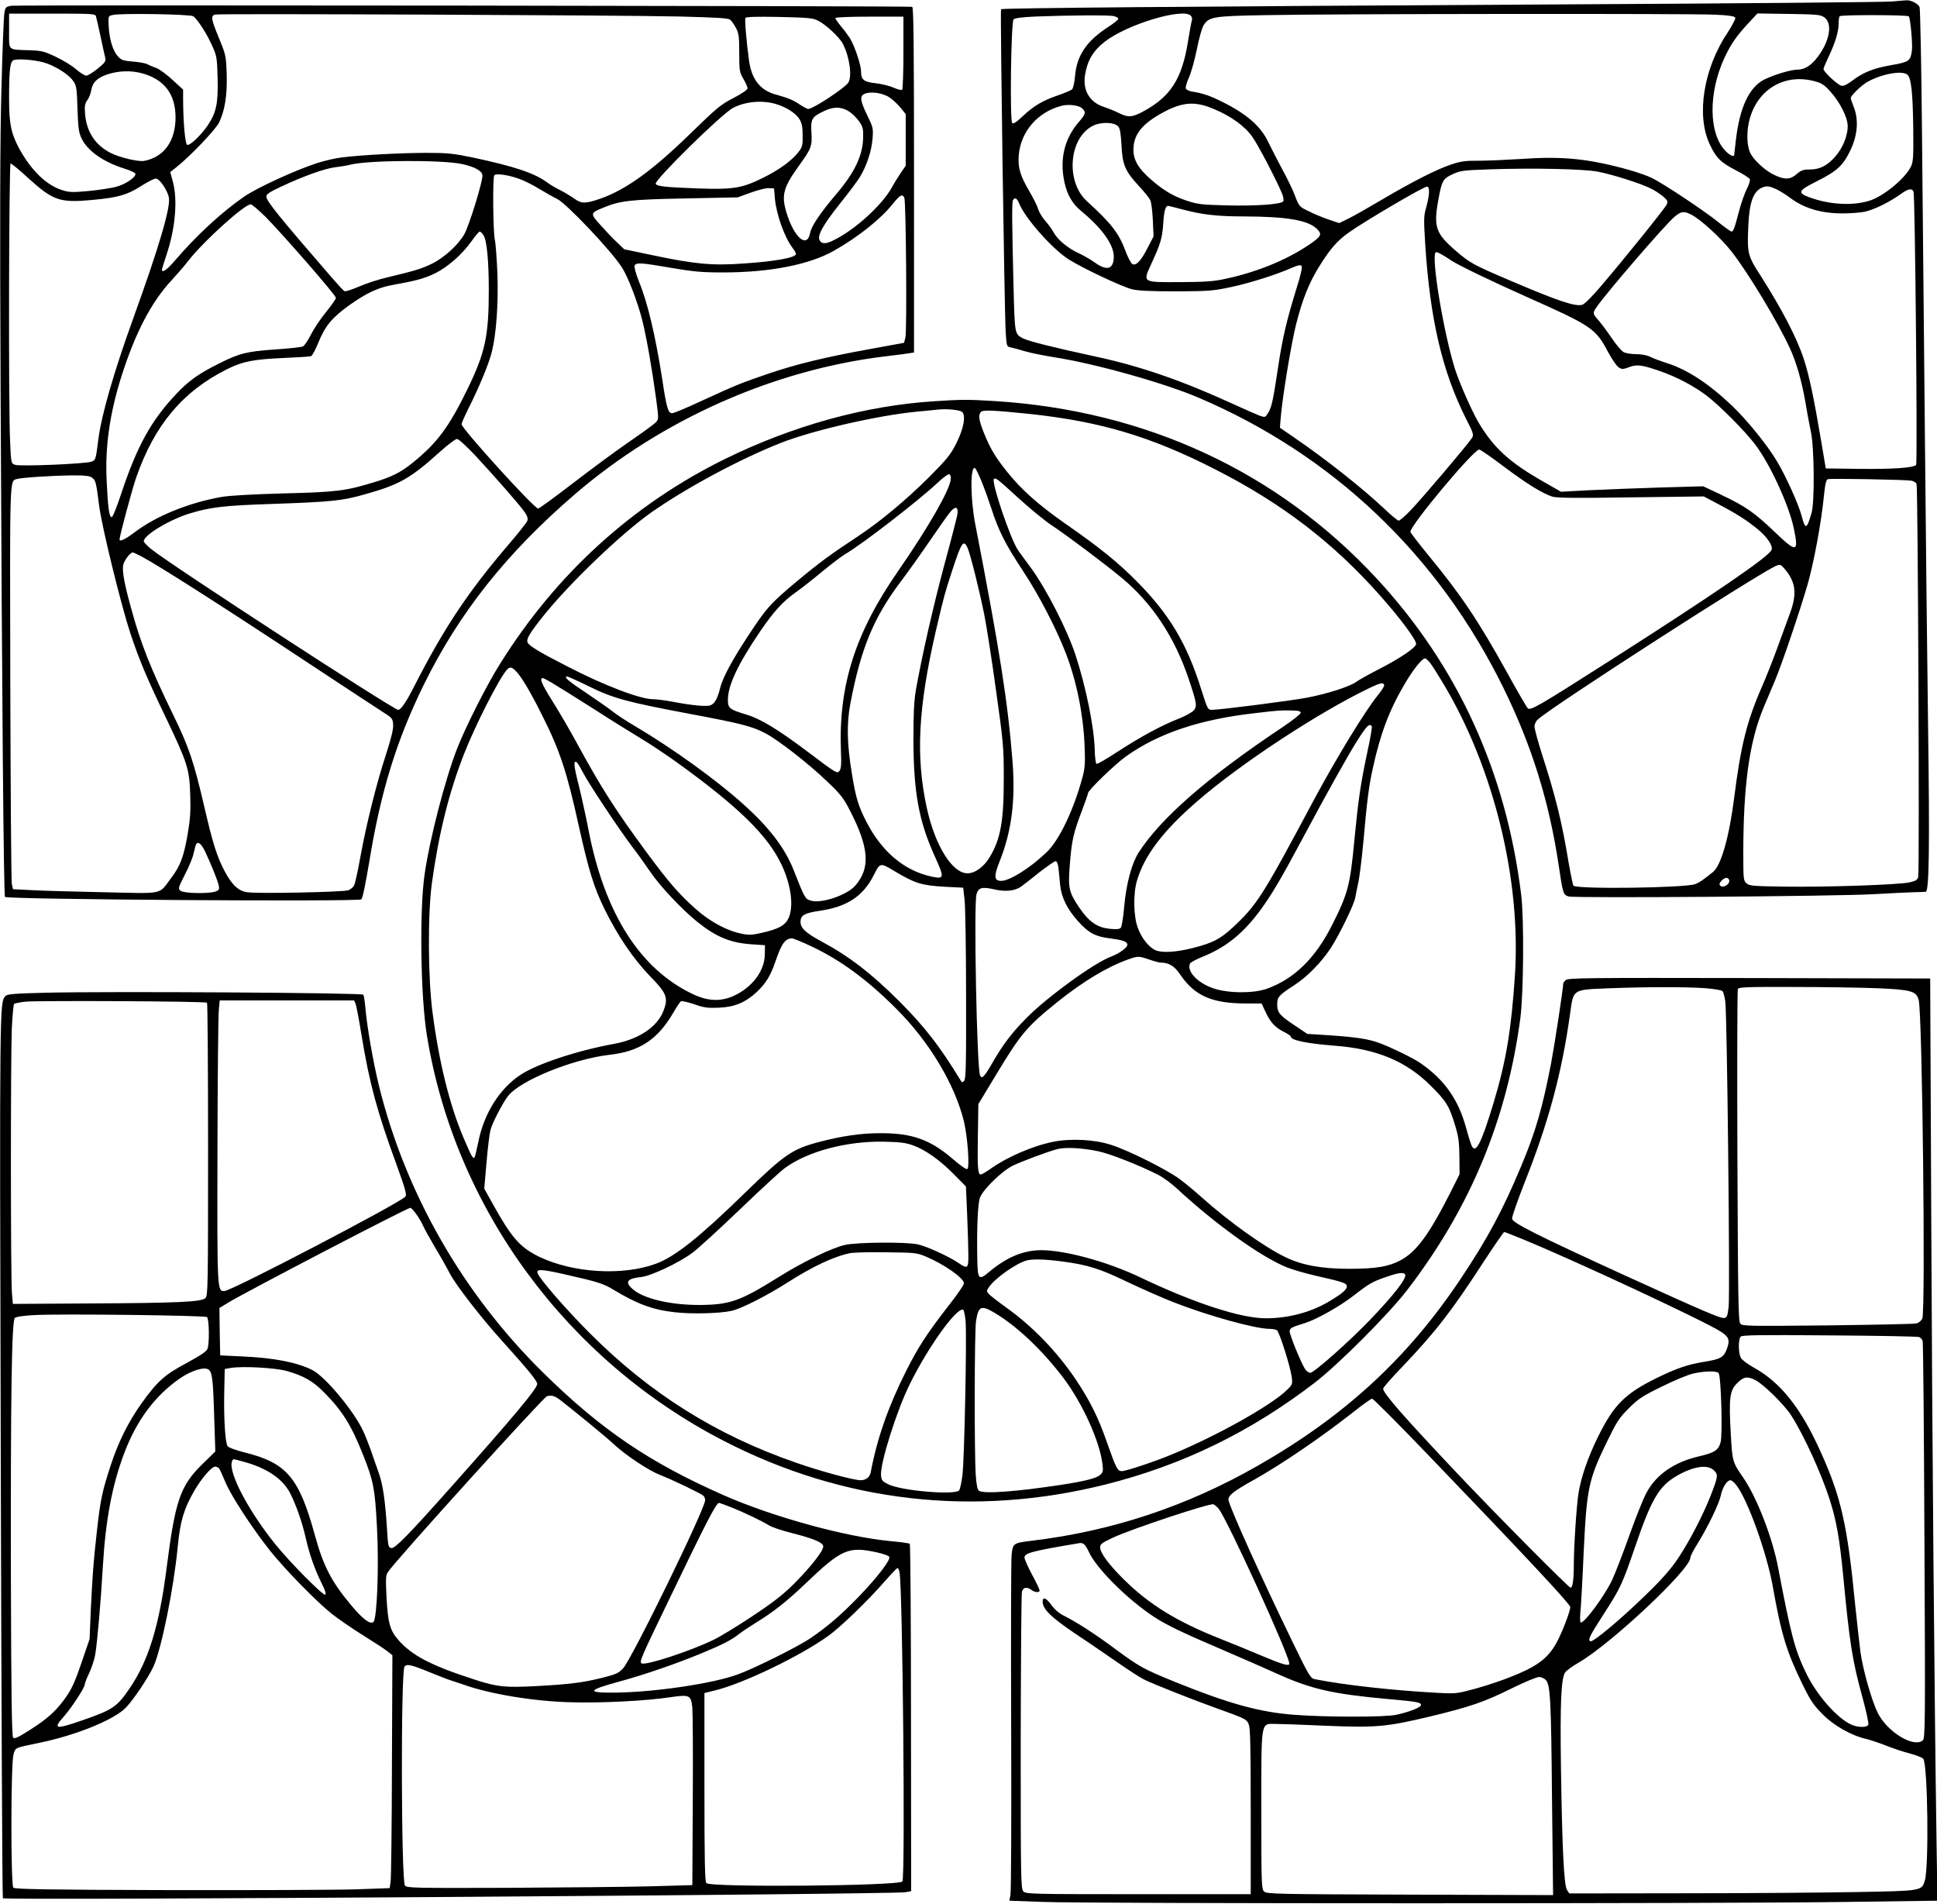 <?xml version="1.0" standalone="no"?>
<!DOCTYPE svg PUBLIC "-//W3C//DTD SVG 20010904//EN"
 "http://www.w3.org/TR/2001/REC-SVG-20010904/DTD/svg10.dtd">
<svg version="1.0" xmlns="http://www.w3.org/2000/svg"
 width="1280pt" height="1258pt" viewBox="0 0 1280 1258"
 preserveAspectRatio="xMidYMid meet">
<g transform="translate(0,1258) scale(0.1,-0.1)"
fill="#000000" stroke="none">
<path d="M12500 12570 c-41 -4 -1018 -13 -2170 -19 -2556 -14 -3707 -24 -3715
-32 -6 -7 22 -1996 31 -2137 6 -90 7 -92 32 -97 15 -3 56 -14 92 -25 36 -11
126 -29 200 -41 265 -41 722 -169 949 -266 890 -379 1584 -1040 2016 -1918
187 -381 302 -750 365 -1172 28 -189 30 -195 66 -206 40 -12 1773 1 2014 15
107 6 227 12 265 13 39 1 75 2 81 3 22 4 26 304 15 1092 -6 426 -15 1293 -21
1925 -6 633 -15 1524 -19 1980 -4 457 -12 838 -16 848 -10 23 -57 47 -87 45
-13 -1 -57 -4 -98 -8z m-4630 -95 c7 -8 10 -21 6 -30 -3 -8 -15 -72 -26 -141
-39 -244 -114 -361 -291 -458 -77 -42 -103 -44 -167 -12 -26 13 -71 31 -99 40
-93 31 -139 110 -123 210 15 96 54 161 131 221 148 115 522 227 569 170z
m3463 8 c94 -4 130 -10 134 -20 3 -7 -20 -51 -50 -97 -160 -239 -209 -547
-119 -739 42 -90 72 -120 171 -171 49 -25 91 -52 94 -60 3 -8 -5 -36 -19 -63
-14 -26 -39 -96 -54 -155 -29 -111 -36 -128 -49 -128 -4 0 -46 30 -92 67 -98
78 -359 251 -433 287 -28 14 -94 37 -146 52 -267 75 -441 93 -712 74 -99 -6
-228 -12 -287 -12 -87 1 -119 -4 -179 -24 -97 -32 -253 -111 -458 -232 -93
-55 -195 -113 -227 -128 l-57 -28 -69 23 c-38 13 -97 37 -132 55 -63 30 -64
32 -91 101 -14 39 -52 117 -84 175 -31 58 -72 138 -91 177 -50 108 -143 190
-312 273 -76 38 -124 54 -193 65 -20 3 -39 12 -42 21 -3 8 6 40 20 70 14 30
38 115 53 188 14 73 35 145 45 160 36 55 62 60 411 66 452 9 2814 11 2968 3z
m724 -19 c53 -40 35 -152 -43 -257 -43 -58 -87 -87 -135 -87 -45 0 -157 -34
-221 -66 -99 -50 -162 -184 -187 -399 -6 -49 -11 -93 -11 -97 0 -18 -28 -6
-58 25 -111 114 -114 382 -7 614 42 90 81 147 158 229 l60 65 208 -3 c193 -3
210 -5 236 -24z m-4698 10 c17 -4 31 -12 31 -18 0 -6 -28 -29 -62 -51 -147
-94 -213 -191 -224 -328 -4 -45 -13 -82 -20 -88 -8 -6 -49 -24 -93 -39 -103
-35 -162 -71 -234 -139 -41 -39 -61 -51 -68 -44 -17 17 -8 668 9 685 9 9 58
15 150 19 206 8 475 10 511 3z m5255 -2 c11 -19 26 -187 20 -228 -10 -68 -19
-74 -140 -95 -117 -21 -184 -48 -258 -105 -34 -25 -54 -34 -69 -30 -26 7 -117
92 -117 110 0 6 16 44 35 84 43 90 65 164 65 217 0 23 3 45 7 48 9 10 451 9
457 -1z m-11 -384 c26 -20 37 -113 40 -354 2 -196 0 -223 -16 -256 -40 -80
-183 -197 -276 -225 -113 -34 -264 -25 -396 24 -80 30 -72 44 54 107 131 66
172 104 219 204 47 98 55 199 23 282 -12 30 -21 58 -21 62 0 16 66 80 107 105
92 53 227 79 266 51z m-618 -43 c51 -13 67 -23 107 -66 66 -72 118 -175 118
-233 0 -63 -32 -142 -81 -199 -53 -61 -103 -87 -170 -87 -43 0 -57 -5 -86 -30
-42 -37 -79 -39 -148 -6 -51 23 -120 83 -151 131 -25 38 -33 109 -23 185 33
227 220 359 434 305z m-3964 -185 c115 -48 207 -115 256 -186 39 -55 159 -286
196 -375 8 -20 11 -42 7 -49 -12 -20 -179 -32 -375 -27 -160 4 -189 7 -260 30
-90 30 -154 67 -237 139 -85 74 -118 129 -118 198 0 102 57 173 201 250 126
67 208 72 330 20z m-871 5 c28 -25 25 -38 -20 -90 -88 -101 -123 -224 -103
-360 14 -102 52 -175 116 -228 138 -113 217 -223 217 -302 0 -84 -45 -98 -126
-39 -27 19 -76 48 -110 63 -69 32 -138 90 -161 135 -9 17 -33 51 -54 75 -22
24 -43 60 -49 80 -5 20 -32 73 -59 119 -60 103 -75 154 -69 236 13 157 125
286 283 327 45 12 113 4 135 -16z m238 -119 c13 -13 18 -42 23 -124 6 -131 24
-172 113 -269 35 -37 69 -79 76 -93 8 -14 15 -71 18 -133 l5 -109 -38 -73
c-45 -89 -78 -124 -103 -109 -9 6 -29 44 -44 84 -44 119 -94 184 -255 330
-143 130 -120 419 39 499 52 26 138 25 166 -3z m3170 -300 c95 -18 285 -78
352 -112 25 -12 61 -36 80 -52 30 -26 33 -32 24 -53 -12 -26 -278 -356 -435
-540 -61 -72 -109 -119 -124 -123 -48 -12 -159 25 -475 160 -246 105 -266 116
-360 197 -133 115 -148 157 -115 338 23 126 30 138 94 168 52 24 70 26 241 32
290 10 622 3 718 -15z m-1115 -141 c-1 -22 -10 -66 -19 -98 -16 -53 -16 -76
-6 -241 32 -495 112 -837 267 -1147 53 -104 55 -112 41 -134 -29 -45 -340
-411 -405 -477 -36 -38 -71 -68 -78 -68 -7 0 -52 37 -100 83 -146 137 -387
327 -592 467 l-93 64 5 65 c11 135 69 487 101 615 42 168 87 280 157 391 70
112 116 165 194 220 102 73 499 306 515 302 11 -2 14 -14 13 -42z m2293 26
c22 -10 62 -35 88 -54 94 -72 207 -107 353 -107 51 0 116 5 145 11 61 13 161
62 233 113 55 40 79 45 90 19 10 -27 27 -1795 17 -1805 -19 -19 -149 -28 -367
-26 l-230 3 -32 190 c-47 279 -79 429 -113 532 -44 137 -144 329 -286 552 -85
131 -89 148 -81 325 6 158 33 232 92 257 30 12 46 10 91 -10z m-5000 -98 c41
-99 221 -301 328 -368 98 -61 349 -179 416 -196 39 -10 123 -14 290 -14 218 1
245 3 363 28 128 27 303 83 405 128 36 16 55 20 62 13 8 -8 -3 -56 -35 -158
-63 -204 -91 -323 -120 -518 -32 -213 -41 -257 -65 -296 -19 -31 -20 -31 -57
-18 -21 8 -99 42 -173 76 -335 154 -614 251 -914 315 -273 59 -440 101 -475
119 -56 29 -55 28 -63 325 -11 435 -12 577 -4 589 13 21 27 13 42 -25z m1083
-38 c128 -34 229 -45 406 -45 274 -1 415 -24 475 -80 40 -38 33 -52 -57 -112
-147 -98 -337 -175 -539 -219 -81 -18 -135 -22 -301 -23 -258 -1 -252 -5 -195
121 61 132 72 168 79 267 5 83 15 116 32 116 3 0 48 -11 100 -25z m3359 -34
c62 -32 197 -156 266 -245 109 -140 304 -463 383 -635 45 -97 79 -219 104
-361 10 -63 27 -151 36 -195 22 -100 25 -464 4 -534 -32 -110 -41 -113 -66
-18 -19 73 -103 260 -163 360 -63 106 -191 264 -293 363 -155 148 -298 242
-434 285 -38 12 -87 30 -107 40 -23 12 -59 19 -95 19 -32 0 -69 6 -83 13 -14
7 -50 49 -80 94 -30 44 -70 97 -87 117 -39 43 -40 48 -11 89 67 97 457 549
515 596 44 36 60 38 111 12z m-1588 -302 c46 -31 262 -135 495 -239 435 -194
459 -209 543 -369 24 -45 55 -89 68 -98 22 -14 28 -14 69 1 52 20 83 16 205
-26 110 -39 218 -95 305 -160 85 -64 257 -236 325 -327 98 -129 223 -402 254
-553 33 -159 19 -162 -125 -24 -135 129 -192 169 -351 245 l-123 58 -285 -8
c-157 -5 -368 -13 -470 -18 l-185 -10 -115 66 c-227 129 -330 224 -431 394
-45 78 -124 257 -154 350 -75 237 -159 742 -128 772 6 6 45 -14 103 -54z m348
-1362 c152 -114 251 -175 319 -198 29 -9 148 -11 520 -5 l482 6 98 -52 c127
-67 188 -107 260 -166 62 -51 100 -109 90 -135 -17 -44 -373 -288 -1072 -734
-475 -303 -522 -330 -540 -312 -7 8 -68 111 -133 230 -193 349 -309 521 -526
784 -63 77 -115 145 -116 151 -1 43 418 544 455 544 7 0 81 -51 163 -113z
m2694 -93 c14 -3 30 -13 33 -22 9 -21 20 -2561 11 -2595 -5 -21 -15 -27 -58
-37 -74 -16 -550 -32 -825 -28 -210 3 -233 5 -252 22 -20 18 -21 29 -21 195 0
455 40 740 134 966 19 44 53 125 76 180 49 118 164 458 215 634 41 142 91 413
107 578 9 87 15 113 27 117 20 6 516 -3 553 -10z m-836 -586 c70 -84 79 -160
35 -283 -16 -44 -54 -147 -84 -230 -30 -82 -77 -202 -105 -265 -99 -226 -139
-389 -182 -729 -33 -261 -87 -451 -141 -493 -74 -59 -89 -68 -115 -79 -67 -26
-781 -35 -806 -11 -4 4 -19 75 -33 157 -44 266 -85 432 -176 714 -27 85 -49
167 -49 181 0 15 10 36 23 47 93 86 1483 981 1577 1016 25 9 27 8 56 -25z
m-372 -2047 c17 -27 -35 -64 -57 -42 -7 7 -5 16 8 31 19 21 40 26 49 11z"/>
<path d="M75 12542 c-37 -7 -40 -10 -46 -47 -4 -22 -13 -240 -19 -485 -10
-327 -11 -866 -6 -2030 9 -1982 20 -3317 29 -3326 17 -17 2328 -33 2355 -16 8
5 28 104 53 253 75 460 180 799 359 1164 234 476 548 872 1002 1262 572 491
1308 818 2043 908 72 8 145 18 163 21 l32 5 0 1140 c0 903 -3 1140 -12 1144
-22 6 -5911 13 -5953 7z m559 -69 c3 -10 17 -71 31 -136 13 -65 28 -128 31
-141 5 -20 -4 -32 -51 -70 -31 -25 -65 -46 -75 -46 -10 0 -40 19 -67 42 -26
23 -86 60 -133 82 -77 37 -94 41 -175 44 -147 5 -135 -6 -135 127 l0 115 284
0 c262 0 285 -1 290 -17z m642 0 c27 -16 94 -120 130 -204 26 -58 29 -77 32
-206 4 -163 -8 -225 -63 -308 -45 -67 -120 -139 -138 -132 -14 5 -27 156 -27
308 l0 57 -71 65 c-38 36 -87 71 -107 78 -20 7 -46 18 -57 24 -11 7 -54 15
-95 18 -67 6 -78 9 -102 36 -33 37 -56 114 -60 201 -3 64 -3 64 27 71 53 13
507 5 531 -8z m3211 -2 c245 -6 326 -11 338 -21 9 -8 26 -32 38 -54 19 -36 22
-57 22 -166 0 -118 2 -128 28 -172 15 -26 27 -53 27 -62 0 -9 -37 -34 -92 -63
-84 -43 -111 -65 -278 -228 -256 -250 -430 -376 -601 -437 -101 -35 -126 -35
-176 1 -23 16 -65 42 -94 56 -30 15 -67 37 -84 50 -82 61 -216 106 -494 165
-125 26 -165 30 -300 30 -166 0 -436 -14 -562 -30 -42 -5 -116 -22 -165 -38
-142 -46 -392 -161 -479 -220 -147 -101 -316 -256 -464 -429 -48 -56 -81 -78
-81 -55 0 5 14 48 30 98 58 171 75 360 43 481 l-18 66 45 36 c89 71 256 246
278 292 38 79 54 180 50 319 -4 122 -6 128 -51 238 -53 129 -56 148 -24 156
32 7 2683 -4 3064 -13z m916 -26 c52 -25 144 -110 167 -155 45 -87 62 -218 35
-257 -27 -38 -233 -173 -264 -173 -7 0 -31 13 -54 28 -46 31 -74 43 -159 67
-104 28 -160 99 -178 222 -17 123 -30 275 -24 285 5 7 80 9 223 6 183 -4 222
-7 254 -23z m567 -214 c0 -132 -4 -242 -9 -245 -5 -3 -30 4 -57 15 -26 12 -80
25 -118 29 -79 9 -96 23 -96 78 0 43 -43 171 -74 220 -13 20 -40 57 -60 80
-20 24 -36 48 -36 53 0 5 97 9 225 9 l225 0 0 -239z m-5658 -71 c72 -27 147
-77 174 -118 19 -27 22 -49 26 -179 4 -121 8 -156 25 -193 38 -85 144 -160
288 -205 40 -12 70 -27 70 -35 0 -24 -69 -69 -130 -85 -33 -8 -114 -21 -180
-27 -107 -10 -127 -9 -175 6 -104 33 -205 131 -284 276 -53 100 -66 162 -66
330 0 198 7 248 34 254 44 10 163 -3 218 -24z m626 -64 c147 -40 222 -137 222
-292 0 -156 -76 -262 -207 -287 -38 -7 -163 22 -223 53 -101 52 -158 139 -168
258 -4 52 -1 68 15 90 11 15 23 45 26 66 9 53 40 83 111 106 73 23 152 25 224
6z m4942 -161 c23 -16 55 -47 73 -69 l32 -40 0 -171 0 -170 -31 -45 c-17 -25
-45 -70 -62 -101 -64 -113 -230 -266 -367 -338 -63 -34 -92 -36 -108 -10 -19
30 20 101 133 243 60 75 122 157 136 183 43 72 74 169 80 247 5 68 4 74 -35
154 -47 96 -51 128 -18 142 41 18 122 6 167 -25z m-761 -40 c72 -19 140 -62
165 -104 15 -25 20 -53 20 -106 1 -64 -2 -76 -27 -109 -43 -56 -126 -117 -233
-170 -141 -70 -198 -79 -434 -71 -212 8 -271 14 -277 31 -8 25 437 463 511
501 77 41 187 52 275 28z m486 -48 c21 -12 53 -42 70 -66 27 -38 30 -50 29
-109 -3 -122 -57 -234 -185 -383 -97 -114 -157 -203 -165 -246 -20 -109 -107
-34 -158 136 -33 113 -20 162 85 308 80 110 87 129 81 219 -6 88 4 103 83 140
63 30 109 30 160 1z m-2551 -351 c82 -18 130 -44 134 -73 5 -33 -87 -332 -119
-389 -41 -73 -135 -158 -218 -198 -70 -33 -98 -42 -297 -90 -56 -13 -138 -40
-183 -60 -45 -19 -87 -33 -94 -30 -7 3 -43 42 -82 87 -356 411 -435 509 -435
539 0 15 24 31 98 65 146 69 290 120 357 128 33 4 78 11 100 17 119 30 605 33
739 4z m-2865 -95 c163 -147 206 -162 422 -142 171 16 229 33 320 91 43 28 87
50 99 50 24 0 77 -76 86 -126 12 -65 -65 -326 -236 -799 -129 -357 -209 -635
-230 -797 -17 -135 -18 -138 -45 -148 -38 -15 -476 -33 -506 -21 -25 9 -26 11
-32 147 -12 235 -8 1844 3 1844 6 0 60 -44 119 -99z m3240 -2 c31 -10 92 -41
136 -68 44 -26 96 -56 116 -65 61 -29 362 -346 430 -455 40 -62 105 -233 134
-350 27 -109 64 -318 91 -518 17 -128 17 -133 -1 -152 -10 -12 -86 -67 -169
-124 -83 -57 -252 -181 -374 -275 -123 -95 -229 -172 -236 -172 -26 0 -506
529 -506 557 0 7 20 53 44 101 73 145 136 297 156 377 29 114 44 316 37 515
-4 96 -11 198 -17 225 -12 55 -15 409 -4 426 9 15 91 4 163 -22z m1692 -134
c10 -103 63 -252 115 -321 13 -17 24 -36 24 -42 0 -24 -135 -49 -346 -63 -206
-15 -321 -4 -593 53 l-196 41 -48 46 c-27 25 -76 77 -109 114 -69 77 -69 79
19 115 110 46 179 54 543 61 l345 7 85 31 c47 17 101 31 120 30 l35 -2 6 -70z
m855 8 c11 -25 18 -881 7 -923 l-9 -35 -235 -43 c-291 -53 -472 -97 -659 -160
-184 -63 -214 -75 -436 -177 -100 -47 -191 -85 -202 -85 -27 0 -37 31 -66 226
-45 287 -96 504 -153 642 -20 50 -33 97 -30 106 9 23 42 21 244 -14 146 -25
201 -30 342 -30 307 0 569 51 731 143 157 88 309 209 388 308 50 62 65 70 78
42z m-4222 -125 c114 -115 466 -519 466 -536 0 -7 -29 -49 -65 -93 -36 -44
-81 -111 -100 -149 -19 -38 -43 -73 -52 -78 -10 -6 -94 -15 -186 -21 -186 -13
-236 -25 -370 -93 -137 -68 -203 -116 -286 -205 -163 -173 -255 -341 -357
-646 -34 -103 -60 -167 -67 -164 -16 5 -24 64 -32 237 -12 227 20 448 98 695
91 286 197 489 329 631 35 38 87 98 115 134 100 128 368 370 410 370 8 0 51
-37 97 -82z m1441 -122 c22 -33 35 -169 35 -361 0 -305 -23 -412 -139 -652
-124 -254 -199 -356 -361 -488 -80 -65 -139 -95 -254 -130 -194 -59 -248 -66
-601 -75 -216 -6 -359 -14 -415 -24 -216 -39 -427 -125 -568 -231 -65 -49
-102 -67 -102 -49 0 22 84 335 110 409 121 347 307 569 599 715 106 53 175 66
380 75 90 4 170 9 177 12 7 2 30 45 50 95 44 106 89 160 200 240 112 80 192
118 287 135 156 28 212 43 282 77 84 42 177 123 240 211 25 36 50 65 55 65 5
0 17 -11 25 -24z m-52 -1458 c134 -145 290 -323 323 -370 18 -25 24 -43 19
-58 -4 -12 -63 -87 -133 -168 -259 -303 -421 -546 -615 -927 -54 -106 -88
-155 -106 -155 -30 0 -1494 952 -1628 1059 -29 23 -53 48 -53 55 0 41 177 147
312 186 130 39 221 50 523 60 408 14 476 21 630 65 224 63 297 104 490 278 53
48 105 87 115 87 10 0 64 -49 123 -112z m-2536 -143 c25 -18 28 -27 48 -185
18 -142 144 -654 206 -843 59 -177 108 -294 230 -548 148 -309 161 -350 166
-519 4 -106 0 -161 -16 -256 -26 -153 -49 -215 -110 -295 -85 -113 -39 -103
-448 -94 -197 4 -412 10 -478 14 l-119 6 -8 35 c-4 19 -8 618 -10 1330 -3
1375 -5 1330 43 1345 29 9 219 22 359 24 88 1 121 -3 137 -14z m327 -521 c120
-64 571 -352 1172 -750 199 -131 390 -257 425 -279 60 -38 64 -42 67 -82 2
-30 -12 -89 -48 -200 -64 -196 -129 -458 -169 -677 -16 -91 -35 -175 -41 -186
-6 -12 -23 -26 -38 -32 -33 -12 -597 -24 -668 -13 -59 8 -102 49 -150 140 -50
94 -78 183 -134 425 -69 297 -101 393 -205 606 -150 308 -217 477 -279 707
-45 162 -59 242 -52 283 6 30 46 84 63 84 5 0 30 -12 57 -26z m422 -1951 c41
-88 81 -187 89 -222 6 -27 3 -32 -20 -41 -41 -16 -208 -13 -231 4 -18 14 -18
17 28 108 27 51 53 115 58 142 6 27 13 53 16 58 13 21 35 3 60 -49z"/>
<path d="M6174 9929 c-455 -29 -931 -160 -1380 -380 -613 -301 -1118 -760
-1489 -1354 -88 -139 -228 -417 -284 -560 -79 -202 -182 -599 -215 -831 -35
-240 -27 -808 15 -1065 185 -1139 922 -2144 1964 -2680 786 -405 1651 -504
2517 -288 511 128 963 348 1388 675 156 120 490 455 610 612 416 542 658 1125
747 1797 21 164 25 657 5 815 -100 810 -419 1509 -954 2087 -653 705 -1523
1110 -2523 1173 -175 11 -221 11 -401 -1z m183 -70 c27 -23 12 -109 -37 -207
-39 -77 -60 -103 -184 -228 -148 -147 -323 -293 -466 -387 -183 -121 -253
-172 -402 -296 -177 -148 -203 -177 -325 -363 -107 -163 -167 -275 -184 -343
-17 -70 -36 -104 -64 -115 -27 -10 -122 -1 -258 25 -44 8 -97 15 -119 15 -87
0 -324 90 -573 219 -186 95 -250 135 -259 157 -9 23 15 62 105 175 171 214
510 539 708 680 233 164 589 356 864 464 213 83 632 179 893 205 60 5 125 12
144 14 57 6 140 -2 157 -15z m448 -14 c468 -50 800 -149 1225 -366 440 -224
779 -483 1090 -834 134 -151 241 -295 238 -320 -4 -26 -108 -96 -253 -170 -60
-31 -125 -67 -144 -81 -44 -31 -186 -77 -326 -104 -107 -20 -573 -80 -627 -80
-26 0 -29 5 -69 132 -96 307 -211 499 -429 719 -123 124 -244 222 -470 379
-182 128 -289 223 -386 344 -77 96 -112 155 -153 258 -33 83 -38 117 -18 137
13 14 90 10 322 -14z m-319 -445 c19 -46 48 -127 65 -179 46 -145 94 -239 207
-410 107 -161 224 -387 287 -552 69 -179 114 -401 122 -604 5 -124 3 -149 -16
-219 -59 -214 -153 -410 -236 -488 -109 -104 -243 -188 -299 -188 -47 0 -50
30 -11 127 80 200 106 404 86 661 -31 394 -83 726 -246 1567 -33 171 -34 383
-3 373 6 -2 25 -42 44 -88z m-203 15 c-5 -70 -148 -319 -346 -605 -286 -411
-397 -760 -380 -1195 4 -86 1 -114 -10 -129 -14 -19 -23 -14 -200 120 -209
157 -320 225 -422 255 -103 31 -115 41 -115 93 0 98 65 236 213 454 89 131
150 198 235 258 37 26 117 89 177 139 61 50 130 103 155 117 103 59 481 351
603 466 37 35 73 61 80 59 7 -2 11 -17 10 -32z m446 -125 c78 -71 179 -154
224 -183 97 -64 349 -253 463 -348 199 -166 347 -391 438 -662 56 -166 58
-184 33 -212 -12 -13 -58 -38 -102 -55 -110 -43 -246 -117 -399 -216 -71 -47
-134 -83 -140 -81 -5 2 -11 43 -12 93 -3 146 -58 416 -126 624 -56 170 -191
434 -296 579 -26 35 -64 86 -84 115 -48 67 -179 451 -160 471 11 11 21 3 161
-125z m-403 -112 c-4 -21 -42 -170 -86 -331 -74 -276 -147 -598 -187 -822 -13
-76 -17 -155 -17 -330 1 -347 35 -537 139 -768 68 -150 67 -157 -22 -138 -178
39 -326 164 -427 360 -54 105 -71 161 -96 316 -33 198 -36 330 -11 465 69 363
153 567 330 803 47 62 137 188 199 279 62 91 123 177 137 192 33 35 49 25 41
-26z m69 -221 c19 -45 78 -282 109 -437 14 -69 49 -291 77 -495 49 -347 52
-383 52 -575 1 -294 -20 -413 -94 -535 -38 -63 -96 -105 -146 -105 -100 0
-214 183 -268 430 -75 341 -58 664 60 1175 55 234 57 241 107 395 62 190 76
210 103 147z m3057 -759 c14 -18 53 -80 87 -137 331 -553 513 -1291 472 -1922
-24 -364 -58 -568 -141 -845 -84 -277 -121 -347 -148 -277 -6 15 -21 64 -33
108 -51 190 -144 322 -304 432 -45 31 -186 100 -260 128 -78 30 -154 42 -343
55 l-143 9 -85 57 c-99 66 -114 84 -114 139 0 48 11 60 116 128 86 57 176 149
239 245 59 92 153 286 161 332 3 19 12 62 19 95 8 33 24 159 35 280 24 270 36
364 62 480 49 225 108 383 211 557 55 94 114 168 134 168 6 0 22 -15 35 -32z
m-6040 -55 c37 -39 98 -143 173 -294 115 -229 161 -368 240 -727 66 -296 98
-400 169 -547 86 -175 190 -330 304 -447 108 -111 119 -141 87 -225 -41 -108
-163 -190 -328 -220 -241 -44 -505 -131 -615 -203 -138 -89 -244 -256 -281
-444 -11 -54 -22 -101 -26 -104 -10 -10 -21 11 -73 133 -91 215 -160 493 -203
820 -31 227 -33 659 -5 860 45 326 113 601 213 855 75 191 228 491 281 553 21
24 34 22 64 -10z m480 -98 c160 -79 250 -103 658 -180 347 -65 422 -84 510
-131 85 -45 287 -202 410 -321 86 -82 105 -107 148 -191 125 -244 134 -375 36
-491 -54 -65 -229 -124 -298 -101 -36 12 -38 15 -111 200 -58 148 -164 286
-338 441 -180 161 -461 363 -705 508 -57 33 -122 76 -145 94 -23 19 -104 75
-179 126 -124 82 -157 111 -129 111 5 0 70 -29 143 -65z m-244 23 c31 -18 156
-96 277 -173 121 -78 263 -166 315 -197 52 -31 156 -100 230 -153 411 -296
606 -487 697 -683 61 -131 79 -271 44 -348 -22 -48 -67 -73 -180 -98 -61 -14
-83 -15 -130 -5 -97 19 -208 79 -301 161 -111 98 -180 177 -332 383 -204 278
-292 415 -452 708 -47 87 -122 216 -167 287 -70 112 -86 150 -62 150 3 0 31
-14 61 -32z m5499 -15 c2 -5 -16 -34 -40 -64 -84 -102 -277 -419 -423 -691
-345 -646 -377 -696 -538 -846 -83 -77 -132 -102 -265 -136 -116 -29 -208 -33
-250 -12 -43 23 -87 78 -111 143 -30 76 -33 229 -6 317 50 167 174 329 401
525 286 247 789 578 1130 743 79 38 96 41 102 21z m-552 -183 c0 -8 -56 -52
-125 -98 -486 -324 -802 -599 -947 -827 -45 -72 -81 -206 -94 -354 -6 -69 -16
-132 -22 -140 -8 -10 -27 -12 -70 -8 -85 8 -139 44 -204 139 -71 105 -76 130
-63 291 12 155 24 205 79 349 22 59 41 112 41 118 0 19 178 190 250 242 216
154 491 246 860 287 152 18 162 18 230 17 51 -1 65 -4 65 -16z m470 -89 c3 -5
-10 -83 -30 -173 -44 -206 -59 -310 -85 -578 -28 -300 -43 -355 -147 -561
-110 -219 -250 -356 -429 -421 -89 -32 -252 -32 -353 1 -105 35 -179 111 -158
164 3 8 42 29 87 47 153 62 268 155 381 310 73 100 133 201 274 465 151 283
306 561 363 650 64 101 82 119 97 96z m-5216 -299 c38 -75 232 -367 324 -490
41 -53 96 -131 124 -172 62 -92 209 -249 310 -330 124 -100 218 -139 358 -149
l90 -6 -1 -61 c-1 -108 -82 -216 -202 -272 -87 -41 -174 -38 -274 10 -348 165
-581 531 -688 1079 -17 90 -47 226 -66 302 -33 130 -36 165 -13 151 5 -3 22
-31 38 -62z m3145 -634 c3 -24 8 -73 11 -110 8 -86 46 -164 121 -247 70 -77
112 -99 216 -112 79 -10 108 -21 108 -41 0 -19 -54 -58 -107 -78 -113 -42
-419 -264 -558 -404 -99 -100 -158 -177 -231 -305 -51 -88 -67 -103 -78 -75
-21 56 -42 1128 -23 1196 12 43 36 50 112 33 79 -19 143 -12 185 19 16 11 70
54 120 94 51 39 98 72 105 72 9 0 16 -16 19 -42z m-1084 -23 c139 -83 180 -95
335 -104 l120 -6 9 -80 c5 -44 10 -328 10 -632 1 -452 -1 -554 -13 -565 -11
-11 -15 -10 -22 2 -136 224 -239 357 -406 524 -185 185 -331 297 -513 395
-106 57 -140 89 -140 130 0 44 26 59 132 74 178 27 283 97 353 237 41 81 41
81 135 25z m-545 -499 c193 -92 363 -217 555 -408 219 -217 390 -502 450 -748
24 -102 39 -304 22 -314 -7 -4 -48 25 -94 65 -151 130 -269 172 -478 172 -132
0 -253 -18 -407 -58 -178 -47 -229 -82 -493 -339 -300 -292 -458 -418 -584
-465 -220 -82 -550 -62 -774 46 -126 62 -181 124 -306 349 l-56 101 15 173 c8
95 20 191 26 214 12 46 78 174 115 223 79 104 429 246 673 274 197 22 317 101
419 276 23 40 47 75 52 78 6 3 45 -6 87 -20 65 -23 90 -26 162 -23 105 4 176
34 252 104 60 57 91 107 123 201 41 119 64 152 109 153 10 0 69 -24 132 -54z
m2230 -86 c32 -11 65 -20 74 -20 55 0 92 -22 130 -79 96 -141 210 -191 436
-191 l102 0 24 -52 c33 -71 63 -105 120 -134 27 -13 49 -28 49 -33 0 -24 107
-46 290 -60 277 -21 472 -102 635 -265 102 -101 122 -133 161 -263 22 -72 27
-109 28 -205 l1 -116 -62 -124 c-141 -277 -223 -389 -330 -446 -79 -41 -161
-55 -338 -55 -179 0 -309 23 -419 76 -140 67 -374 234 -556 397 -41 37 -106
91 -145 120 -79 59 -330 186 -450 225 -108 36 -266 45 -386 21 -138 -28 -308
-102 -420 -183 -26 -18 -52 -33 -58 -33 -19 0 -23 44 -19 256 l3 209 113 187
c169 281 208 326 416 493 166 132 323 227 461 276 64 23 70 23 140 -1z m-1560
-1228 c82 -30 175 -96 269 -191 l79 -80 8 -183 c4 -101 8 -220 8 -265 1 -95
-4 -99 -66 -57 -63 43 -214 112 -271 123 -80 16 -393 14 -477 -4 -84 -18 -282
-113 -445 -216 -252 -157 -319 -180 -520 -181 -196 0 -373 43 -443 108 -49 45
-32 67 62 77 66 8 247 93 337 160 33 24 173 152 310 283 137 132 272 256 301
277 151 110 406 178 653 174 110 -3 146 -7 195 -25z m1220 -38 c76 -15 272
-92 398 -156 32 -16 91 -59 130 -96 253 -234 552 -448 722 -516 38 -15 127
-41 199 -57 176 -40 196 -47 196 -69 0 -22 -37 -52 -128 -105 -116 -67 -261
-105 -407 -105 -165 0 -470 99 -825 268 -221 106 -500 182 -661 182 -118 -1
-228 -47 -343 -144 -69 -58 -76 -50 -78 91 -4 207 4 366 18 401 23 57 150 179
218 211 66 31 214 86 286 107 54 16 163 11 275 -12z m-1137 -696 c119 -50 252
-142 252 -177 0 -9 -38 -66 -85 -126 -160 -206 -215 -290 -298 -455 -117 -232
-192 -447 -233 -667 -6 -33 -32 -53 -67 -53 -45 0 -268 60 -427 116 -529 183
-969 460 -1365 858 -152 152 -327 353 -342 393 -12 30 22 29 185 -8 215 -49
248 -59 319 -102 154 -93 257 -131 401 -147 110 -13 300 -8 376 9 64 14 235
101 371 188 163 104 304 171 410 193 22 5 130 8 240 6 190 -2 203 -3 263 -28z
m904 -33 c165 -22 244 -46 428 -135 91 -43 228 -104 305 -134 231 -90 537
-175 635 -176 19 0 41 -4 48 -9 16 -10 89 -240 98 -309 6 -47 5 -50 -32 -86
-103 -101 -458 -300 -754 -423 -114 -48 -309 -113 -337 -113 -28 0 -38 19 -98
190 -57 164 -112 274 -203 411 -126 188 -289 357 -468 484 -50 36 -99 74 -109
85 -16 18 -17 21 -1 44 36 56 174 155 246 177 40 12 121 10 242 -6z m2263 -85
c14 -23 -70 -132 -237 -306 -136 -141 -365 -344 -389 -344 -10 0 -25 10 -33
22 -26 36 -108 237 -104 255 4 19 13 24 103 52 78 25 229 110 320 181 102 79
125 92 209 121 85 30 121 35 131 19z m-2709 -256 c148 -89 317 -250 454 -432
124 -166 236 -412 255 -563 6 -47 4 -57 -13 -72 -26 -24 -97 -42 -257 -67
-303 -46 -512 -61 -545 -40 -11 7 -17 36 -22 102 -10 147 -9 957 2 1022 16 98
34 105 126 50z m-195 -55 c8 -112 -8 -911 -21 -1014 -6 -49 -16 -95 -22 -102
-27 -33 -381 -3 -468 40 -40 20 -45 26 -48 59 -7 80 106 436 193 609 122 245
306 500 349 486 6 -2 13 -37 17 -78z"/>
<path d="M10346 6104 c-9 -8 -16 -19 -16 -23 0 -32 -56 -397 -80 -526 -57
-294 -103 -455 -198 -680 -121 -290 -223 -480 -397 -740 -350 -526 -768 -911
-1345 -1240 -467 -267 -964 -432 -1494 -495 -120 -15 -123 -17 -131 -92 -4
-35 -5 -547 -3 -1138 2 -591 0 -1091 -5 -1111 l-7 -37 217 -8 c285 -12 4565
-12 5327 0 l589 8 -6 382 c-14 942 -29 2669 -35 4126 l-7 1585 -1197 3 c-1078
2 -1198 1 -1212 -14z m922 -53 c56 -4 108 -13 114 -19 6 -6 15 -37 19 -69 12
-84 32 -1936 22 -2018 -7 -60 -11 -70 -29 -73 -25 -4 -138 45 -654 280 -576
263 -744 348 -748 375 -2 12 35 118 81 235 160 402 248 729 302 1118 23 166
14 160 246 170 254 10 524 10 647 1z m1132 0 c231 -10 263 -19 279 -78 24 -88
46 -2054 24 -2104 -7 -16 -23 -29 -40 -33 -15 -4 -280 -9 -588 -13 -531 -5
-561 -5 -575 12 -13 16 -15 161 -19 1107 -2 598 -1 1095 3 1103 5 13 54 15
363 14 197 0 446 -4 553 -8z m-2334 -1660 c348 -143 1194 -538 1305 -609 53
-34 61 -55 43 -107 -21 -62 -41 -74 -144 -91 -118 -19 -188 -43 -325 -110
-207 -102 -282 -177 -386 -389 -66 -134 -111 -265 -128 -370 -13 -82 -31 -353
-31 -476 0 -95 -8 -149 -21 -149 -13 0 -490 481 -749 755 -358 379 -490 530
-490 560 0 7 57 73 128 146 219 230 326 368 536 692 71 108 132 197 136 197 4
0 61 -22 126 -49z m2616 -645 c9 -4 19 -15 23 -24 4 -9 9 -604 12 -1322 6
-1216 5 -1306 -11 -1319 -60 -50 -234 55 -297 181 -39 77 -96 276 -114 397 -7
53 -23 193 -35 311 -52 535 -93 718 -230 1020 -130 289 -264 457 -442 555 -41
23 -78 51 -85 65 -16 32 -17 122 0 139 10 10 123 12 587 8 316 -2 583 -7 592
-11z m-1325 -238 c16 -20 27 -407 13 -457 -14 -52 -39 -69 -142 -93 -166 -38
-287 -123 -350 -245 -20 -37 -71 -165 -113 -283 -42 -118 -92 -246 -110 -285
-46 -101 -181 -285 -208 -285 -6 0 -7 25 -4 63 4 34 14 213 22 397 20 426 32
483 152 730 67 138 82 161 146 225 63 63 90 81 217 143 80 40 172 78 205 86
77 18 159 20 172 4z m240 -45 c53 -25 197 -166 241 -237 84 -132 196 -378 252
-551 45 -140 66 -257 90 -505 43 -451 60 -559 127 -803 25 -92 43 -174 39
-182 -7 -19 -65 -20 -109 -1 -95 40 -235 199 -306 350 -71 149 -96 243 -181
689 -37 196 -139 459 -227 589 -76 111 -75 107 -86 299 -13 233 -7 282 43 331
42 42 65 46 117 21z m-2170 -485 c629 -654 936 -982 949 -1014 3 -7 -11 -54
-31 -105 -61 -158 -104 -220 -198 -280 -73 -47 -232 -110 -397 -156 -121 -33
-129 -34 -245 -28 -301 16 -623 52 -819 91 -26 6 -38 26 -141 238 -208 428
-422 902 -427 946 -4 28 35 59 167 132 182 102 441 278 655 446 63 50 120 91
127 91 6 1 169 -162 360 -361z m1899 -113 c29 -29 28 -39 -23 -170 -51 -129
-137 -295 -214 -411 -51 -75 -105 -137 -217 -245 -165 -161 -348 -313 -363
-303 -17 10 -6 33 90 182 109 169 121 194 207 445 106 310 157 397 271 464
111 65 207 80 249 38z m149 -99 c76 -99 201 -449 240 -669 56 -316 92 -433
197 -647 52 -106 71 -135 132 -196 76 -77 192 -142 291 -164 28 -7 84 -26 125
-42 41 -17 113 -41 159 -53 46 -12 87 -29 91 -36 29 -52 37 -707 10 -802 -21
-71 -16 -70 -459 -78 -218 -4 -732 -8 -1143 -8 l-748 -1 -15 23 c-20 32 -32
265 -40 812 -6 423 1 582 27 624 7 12 48 42 90 66 214 124 738 616 738 693 0
10 21 51 47 92 69 112 141 260 154 318 11 54 41 102 64 102 8 0 26 -15 40 -34z
m-3423 -153 c52 -59 468 -969 468 -1025 0 -18 -44 -6 -172 48 -73 31 -200 83
-283 116 -288 114 -470 226 -638 392 -101 100 -157 176 -157 213 0 21 13 30
83 63 126 59 646 231 666 221 9 -5 24 -17 33 -28z m-856 -288 c47 -101 224
-282 391 -401 95 -68 185 -113 463 -232 140 -60 322 -140 404 -177 212 -95
358 -128 711 -160 202 -18 225 -22 225 -40 0 -16 -79 -47 -165 -65 -74 -16
-456 -16 -669 0 -232 17 -434 73 -795 219 -206 84 -228 96 -394 218 -135 100
-248 173 -335 217 -34 17 -64 43 -84 71 -35 49 -58 58 -58 22 0 -48 55 -102
216 -211 88 -58 216 -146 285 -194 69 -48 145 -97 170 -109 58 -29 323 -134
474 -188 195 -70 202 -73 217 -108 10 -25 13 -144 13 -577 l0 -545 -742 0
c-699 0 -743 1 -760 18 -17 17 -18 70 -18 985 1 532 4 979 8 995 8 30 32 35
63 12 23 -17 54 -19 54 -3 0 6 -22 53 -50 104 -27 51 -50 102 -50 113 0 30 49
43 360 95 28 5 41 -6 66 -59z m3019 -845 c30 -33 35 -128 41 -788 l7 -633
-946 3 c-893 3 -947 4 -964 21 -17 17 -18 52 -18 535 0 605 -5 572 93 572 31
0 180 -5 330 -12 332 -14 403 -8 692 61 265 64 359 96 542 187 83 41 163 74
178 74 15 0 35 -9 45 -20z"/>
<path d="M303 6021 c-206 -5 -255 -9 -266 -21 -40 -45 -40 8 -32 -3039 4
-1604 10 -2919 14 -2923 13 -15 5885 25 5964 40 l38 7 -1 1145 c0 629 -4 1147
-8 1150 -4 4 -63 12 -131 18 -298 29 -774 160 -1099 303 -494 218 -813 435
-1197 814 -528 521 -905 1181 -1080 1888 -39 159 -79 389 -90 513 -4 45 -10
86 -14 92 -8 13 -1699 23 -2098 13z m1065 -66 c4 -4 7 -440 7 -970 0 -898 -1
-965 -17 -981 -25 -26 -180 -33 -769 -36 l-504 -3 -6 70 c-9 94 -9 1549 -1
1747 4 86 11 160 15 165 5 4 39 11 75 15 87 8 1191 3 1200 -7z m982 -7 c5 -13
23 -108 40 -213 51 -310 101 -497 230 -849 58 -159 69 -200 59 -212 -34 -41
-1151 -624 -1196 -624 -48 0 -48 -7 -46 925 1 479 5 898 9 933 l6 62 444 0
444 0 10 -22z m401 -1390 c17 -24 37 -57 44 -75 7 -17 42 -80 77 -140 36 -59
82 -141 102 -180 39 -74 210 -295 339 -437 175 -194 237 -269 237 -290 0 -30
-153 -213 -565 -676 -282 -317 -374 -412 -399 -408 -19 3 -22 12 -28 118 -13
200 -27 300 -57 384 -16 45 -39 110 -51 146 -13 36 -35 92 -50 125 -61 132
-251 360 -336 403 -101 51 -255 81 -464 90 l-145 7 -3 157 -2 156 57 35 c132
79 1184 627 1205 627 5 0 22 -19 39 -42z m-1383 -680 c14 -12 17 -174 3 -210
-6 -17 -48 -45 -137 -93 -146 -78 -194 -121 -298 -266 -88 -123 -155 -258
-205 -412 -56 -172 -67 -224 -90 -427 -24 -216 -29 -284 -41 -527 l-8 -192
-47 -138 c-53 -155 -72 -197 -125 -268 -57 -76 -115 -127 -223 -195 -76 -49
-101 -60 -110 -51 -9 9 -13 269 -15 1069 -2 1176 5 1683 26 1704 8 8 54 15
125 19 173 10 1130 -2 1145 -13z m530 -357 c110 -32 170 -66 243 -140 121
-122 180 -216 259 -415 68 -171 78 -223 91 -476 14 -253 1 -602 -23 -626 -20
-20 -71 18 -150 113 -128 153 -182 258 -237 459 -105 383 -187 479 -466 548
-56 14 -105 32 -111 41 -16 22 -26 187 -22 365 l3 145 40 7 c81 13 296 1 373
-21z m-521 11 c25 -16 31 -64 38 -300 l8 -242 -80 -78 c-152 -148 -184 -239
-242 -692 -49 -383 -119 -610 -243 -793 -85 -126 -113 -144 -325 -217 -168
-58 -185 -53 -110 30 50 57 137 190 137 210 0 8 13 43 30 77 16 35 34 89 39
120 13 73 38 357 51 589 18 302 61 532 141 743 81 215 203 380 368 494 75 51
159 78 188 59z m2329 -205 c112 -88 305 -246 349 -288 82 -76 233 -176 309
-205 73 -28 261 -118 284 -136 6 -6 12 -19 12 -29 0 -57 -482 -1045 -542
-1111 -29 -32 -46 -40 -133 -62 -131 -33 -219 -44 -438 -56 -207 -11 -259 -6
-402 40 -293 94 -421 160 -513 265 -55 63 -69 113 -78 284 -6 121 -5 144 10
165 46 72 1021 1148 1049 1160 28 11 54 4 93 -27z m-2088 -407 c150 -42 253
-113 301 -209 40 -80 78 -190 101 -291 23 -105 61 -212 106 -302 23 -45 30
-69 23 -74 -14 -8 -239 219 -332 336 -179 223 -310 475 -284 544 8 19 -2 20
85 -4z m-170 -42 c5 -7 24 -48 42 -92 37 -89 176 -302 294 -451 101 -126 307
-337 409 -418 43 -34 136 -98 207 -142 70 -44 143 -91 160 -105 l33 -26 -3
-729 c-1 -402 -5 -748 -9 -770 l-6 -40 -225 -8 c-124 -4 -680 -6 -1237 -5
-804 2 -1015 6 -1025 16 -17 17 -17 816 1 879 13 48 6 44 170 78 245 50 502
155 576 236 53 57 148 200 180 270 52 116 133 514 159 786 17 173 40 251 108
370 48 84 116 163 140 163 9 0 20 -6 26 -12z m3384 -257 c84 -33 203 -90 251
-120 18 -11 85 -34 150 -50 148 -38 207 -63 207 -89 0 -30 -82 -134 -190 -243
-74 -74 -135 -122 -275 -215 -99 -66 -214 -136 -255 -156 -154 -76 -454 -174
-480 -158 -16 10 -9 28 183 425 245 510 310 635 328 635 5 0 41 -13 81 -29z
m964 -298 c42 -9 78 -22 81 -30 8 -21 -83 -139 -202 -262 -118 -122 -209 -200
-320 -275 -82 -56 -377 -203 -485 -241 -165 -59 -538 -114 -793 -118 -205 -3
-201 14 16 73 165 45 366 114 534 183 144 59 208 92 258 132 22 17 76 53 120
80 102 62 197 137 310 245 247 236 289 255 481 213z m148 -130 c21 -103 39
-2024 19 -2044 -30 -30 -1266 -40 -1295 -11 -10 10 -13 138 -13 634 l0 622 73
18 c188 47 555 224 742 357 81 57 266 236 373 359 44 50 83 92 88 92 4 0 10
-12 13 -27z m-3111 -659 c62 -25 132 -53 157 -60 25 -8 59 -20 75 -25 173 -62
465 -110 706 -116 203 -6 495 9 656 33 131 19 139 15 148 -68 3 -35 5 -313 3
-618 l-3 -555 -275 -8 c-151 -4 -576 -8 -943 -10 -622 -2 -669 -1 -681 15 -25
34 -28 1406 -3 1446 13 20 43 14 160 -34z"/>
</g>
</svg>
